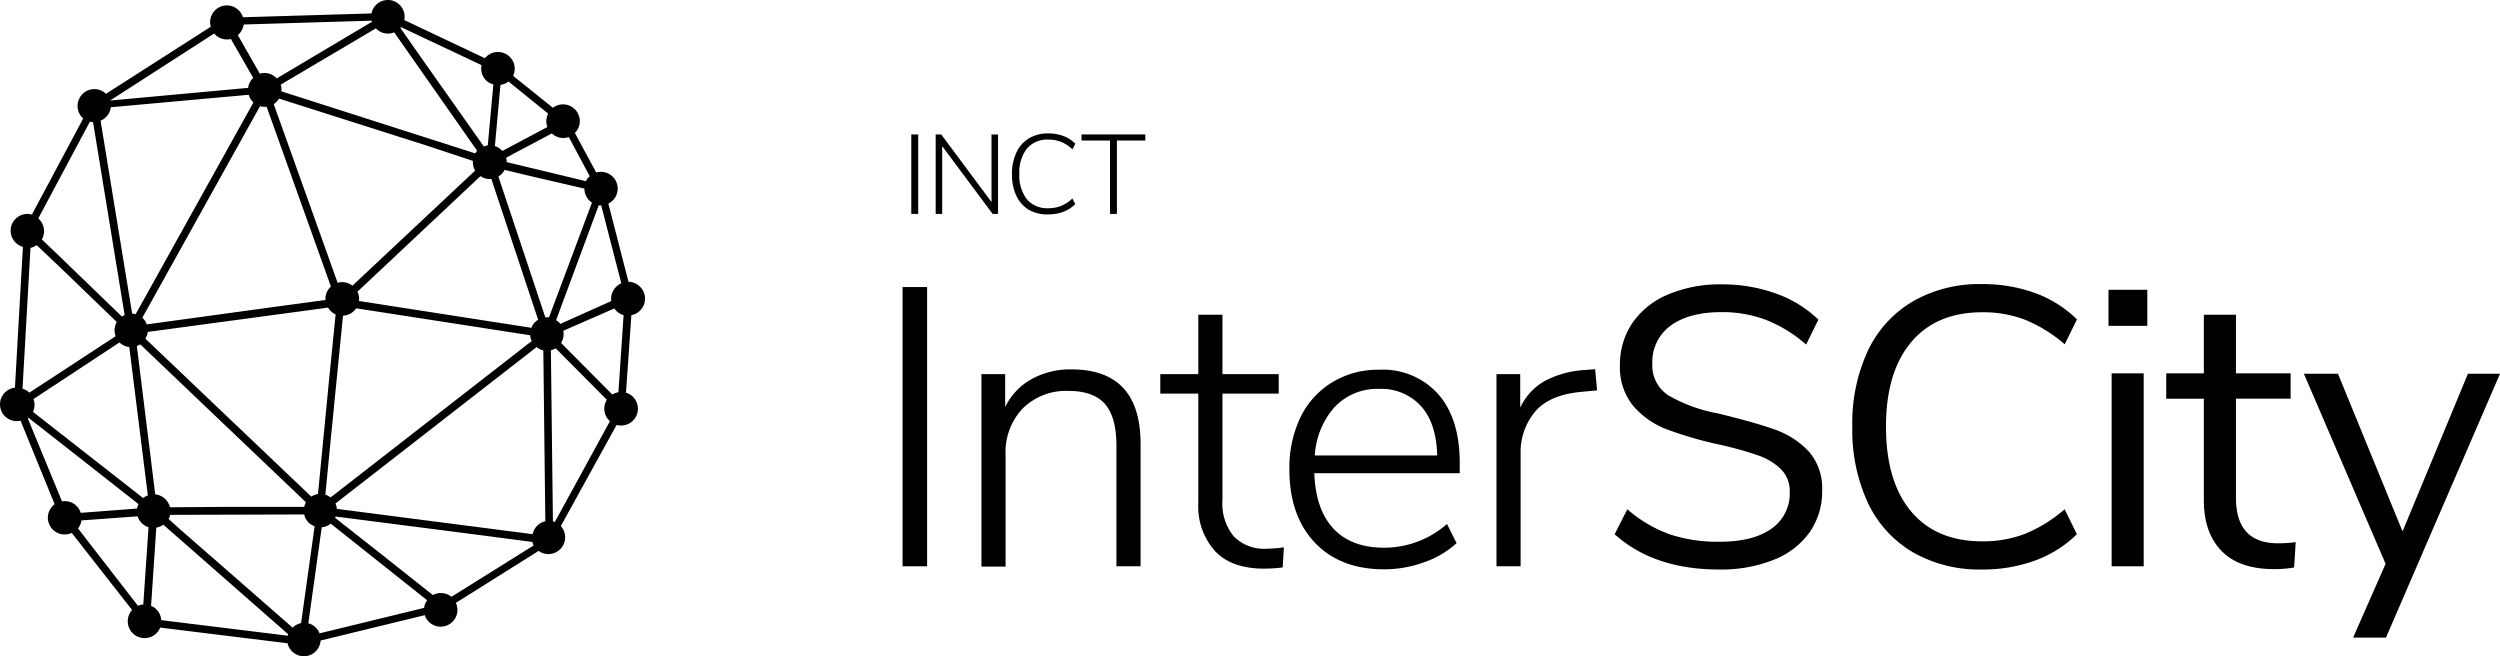 <?xml version="1.0" encoding="UTF-8" standalone="no"?>
<svg
   xmlns:dc="http://purl.org/dc/elements/1.1/"
   xmlns:cc="http://creativecommons.org/ns#"
   xmlns:rdf="http://www.w3.org/1999/02/22-rdf-syntax-ns#"
   xmlns:svg="http://www.w3.org/2000/svg"
   xmlns="http://www.w3.org/2000/svg"
   xmlns:sodipodi="http://sodipodi.sourceforge.net/DTD/sodipodi-0.dtd"
   xmlns:inkscape="http://www.inkscape.org/namespaces/inkscape"
   viewBox="0 0 372.786 97.856"
   version="1.1"
   id="svg40"
   sodipodi:docname="interscity.svg"
   inkscape:version="0.92.1 r15371"
   width="98.633mm"
   height="25.891mm">
  <sodipodi:namedview
     pagecolor="#000000"
     bordercolor="#666666"
     borderopacity="1"
     objecttolerance="10"
     gridtolerance="10"
     guidetolerance="10"
     inkscape:pageopacity="0"
     inkscape:pageshadow="2"
     inkscape:window-width="1615"
     inkscape:window-height="1026"
     id="namedview42"
     showgrid="false"
     inkscape:zoom="1.314942"
     inkscape:cx="133.73829"
     inkscape:cy="-30.281703"
     inkscape:window-x="65"
     inkscape:window-y="24"
     inkscape:window-maximized="1"
     inkscape:current-layer="svg40"
     showguides="true"
     inkscape:guide-bbox="true"
     units="mm"
     fit-margin-top="0"
     fit-margin-left="0"
     fit-margin-right="0"
     fit-margin-bottom="0" />
  <defs
     id="defs4">
    <style
       id="style2">.cls-1{fill:#fff;}</style>
  </defs>
  <title
     id="title6">Ativo 4</title>
  <g
     id="g4538"
     style="fill:#000000;fill-opacity:1">
    <path
       inkscape:connector-curvature="0"
       style="fill:#000000;fill-opacity:1"
       id="path8"
       d="m 94.866,42.322 a 2.48,2.48 0 0 0 -1.15,-0.3 l -3,-11.66 a 2.5,2.5 0 0 0 -1.81,-4.64 l -3.19,-5.9 a 2.48,2.48 0 0 0 0.43,-0.55 2.5,2.5 0 0 0 -3.7,-3.2 l -5.93,-4.76 a 2.5,2.5 0 0 0 -4.21,-2.63 l -12.02,-5.69 a 2.5,2.5 0 0 0 -4.64,-1.7 2.48,2.48 0 0 0 -0.25,0.71 l -19.17,0.57 a 2.503,2.503 0 0 0 -4.8,1.42 l -15.63,10 a 2.48,2.48 0 0 0 -0.54,-0.41 2.51,2.51 0 0 0 -2.85,4.09 l -7.65,14.32 a 2.501,2.501 0 0 0 -1.34,4.82 l -1.19,21 a 2.5,2.5 0 1 0 0.84,4.92 l 5.08,12.45 a 2.48,2.48 0 0 0 -0.7,0.81 2.5,2.5 0 0 0 3.25,3.47 l 9,11.5 a 2.51,2.51 0 1 0 4.08,2.86 2.46,2.46 0 0 0 0.1,-0.24 l 19,2.34 a 2.5,2.5 0 0 0 4.93,-0.41 l 15.53,-3.78 a 2.5,2.5 0 1 0 4.64,-1.84 l 12.35,-7.75 a 2.48,2.48 0 0 0 0.3,0.2 2.5,2.5 0 0 0 3,-3.9 l 8.32,-15.08 a 2.505,2.505 0 0 0 1.4,-4.81 l 0.8,-11.56 a 2.5,2.5 0 0 0 0.74,-4.65 z m -12.13,35.51 -0.29,-0.09 -0.3,-25.51 a 2.5,2.5 0 0 0 0.71,-0.3 l 7.64,7.69 -0.08,0.12 a 2.5,2.5 0 0 0 0.53,3.07 z m -69.33,-59.69 a 2.48,2.48 0 0 0 0.47,0.08 l 4.71,28.77 a 2.49,2.49 0 0 0 -0.41,0.21 l -9.54,-9.21 -2.37,-2.26 v -0.07 a 2.51,2.51 0 0 0 -0.56,-3.09 z m 68.33,-1.2 a 2.49,2.49 0 0 0 -0.11,2 l -6.73,3.57 a 2.34,2.34 0 0 0 -1.1,-0.73 l 0.27,-3 0.56,-6.13 a 2.51,2.51 0 0 0 1.2,-0.5 z m -2.08,62.05 a 2.48,2.48 0 0 0 -0.24,0.66 l -29.18,-3.77 a 2.51,2.51 0 0 0 -0.22,-0.8 l 30,-23.33 a 2.25,2.25 0 0 0 1,0.49 l 0.3,25.49 a 2.49,2.49 0 0 0 -1.66,1.26 z m -54.32,-3.35 a 2.49,2.49 0 0 0 -2.19,-1.92 l -2.74,-22.13 a 2.5,2.5 0 0 0 0.5,-0.25 l 13.93,13.28 10.76,10.25 v 0.07 a 2.48,2.48 0 0 0 -0.23,0.64 h -11.53 z m 14.42,-59.73 9.59,26.82 a 2.43,2.43 0 0 0 -0.81,2 l -7.41,1 -19.25,2.64 a 2.49,2.49 0 0 0 -0.65,-1 l 17.55,-31.54 a 2.49,2.49 0 0 0 0.98,0.08 z m 39.3,34.08 a 2.51,2.51 0 0 0 0.23,0.86 l -30,23.33 a 2.21,2.21 0 0 0 -0.77,-0.42 l 0.82,-8.43 1.81,-18.26 a 2.49,2.49 0 0 0 1.95,-1.08 h 0.13 z m -57,-0.5 26.86,-3.62 a 2.48,2.48 0 0 0 0.93,0.91 l 0.2,0.09 -1,10 -1.63,16.79 a 2.51,2.51 0 0 0 -1,0.39 l -24.72,-23.53 v -0.07 a 2.5,2.5 0 0 0 0.34,-0.96 z m 48.46,-25.5 a 2.51,2.51 0 0 0 0.33,1.45 l -18.3,17.16 a 2.39,2.39 0 0 0 -2.2,-0.43 l -9.53,-26.65 a 2.48,2.48 0 0 0 0.79,-0.82 l 22,7 z m 9.73,23.69 a 2.17,2.17 0 0 0 -1,1.2 l -25.72,-4 a 2.51,2.51 0 0 0 -0.24,-1.42 h 0.05 l 18.31,-17.2 0.18,0.12 a 2.5,2.5 0 0 0 1.44,0.3 l 2.4,7.22 z m -42.46,-32.4 -17.56,31.57 a 2.48,2.48 0 0 0 -0.52,-0.09 l -4.71,-28.77 a 2.44,2.44 0 0 0 1.52,-2 l 20.57,-1.86 a 2.49,2.49 0 0 0 0.7,1.15 z m 33.36,7.2 a 2.51,2.51 0 0 0 -0.28,0.39 l -28.9,-9.25 a 2.51,2.51 0 0 0 -0.11,-1 l 14.19,-8.39 a 2.48,2.48 0 0 0 0.6,0.47 2.49,2.49 0 0 0 2.13,0.12 l 8.15,11.63 z m -46,54.91 a 2.48,2.48 0 0 0 0.22,-0.62 l 20,-0.06 a 2.33,2.33 0 0 0 1.53,1.75 v 0.14 l -2,14.31 a 2.49,2.49 0 0 0 -1.26,0.68 l -16.82,-14.7 z m 66.32,-34.08 a 2.48,2.48 0 0 0 -0.32,1.59 l -2.9,1.29 -4.7,2.11 a 2.49,2.49 0 0 0 -0.62,-0.57 l 3.71,-10 2.64,-7.11 a 2.48,2.48 0 0 0 0.37,0 l 3,11.62 a 2.49,2.49 0 0 0 -1.18,1.07 z m -4.32,-15.19 a 2.49,2.49 0 0 0 1.12,2.1 l -6.4,17.1 a 2.5,2.5 0 0 0 -0.55,0 l -7,-21 a 2.48,2.48 0 0 0 0.89,-0.92 v -0.08 l 4.38,1.05 z m -14,-15.7 a 2.5,2.5 0 0 0 0.42,0.18 l -0.23,2.48 -0.6,6.6 a 2.51,2.51 0 0 0 -0.59,0.16 l -9.38,-13.3 -3.06,-4.37 0.1,-0.12 12,5.66 a 2.5,2.5 0 0 0 1.27,2.71 z m -17.69,-9.17 -14.19,8.44 a 2.44,2.44 0 0 0 -2.52,-0.7 l -1,-1.76 -2.29,-4 a 2.42,2.42 0 0 0 0.88,-1.58 l 19.1,-0.57 z M 5.456,36.542 l 4.21,4 7.72,7.45 v 0.07 a 2.49,2.49 0 0 0 -0.14,2.07 l -12.87,8.42 a 2.48,2.48 0 0 0 -0.52,-0.39 2.5,2.5 0 0 0 -0.5,-0.2 l 1.19,-21 a 2.5,2.5 0 0 0 0.93,-0.42 z m -0.54,24.87 a 2.49,2.49 0 0 0 0.08,-1.91 l 2.67,-1.76 10.15,-6.68 a 2.4,2.4 0 0 0 1.46,0.68 l 2.77,22.13 a 2.5,2.5 0 0 0 -0.71,0.39 l -11.43,-8.94 z m 41.62,31.75 a 2.49,2.49 0 0 0 -0.56,-0.22 l 2,-14.32 a 2.51,2.51 0 0 0 1.34,-0.54 l 6.83,5.43 7.55,6 a 2.11,2.11 0 0 0 -0.45,1.13 l -15.6,3.8 a 2.48,2.48 0 0 0 -1.11,-1.28 z m 20.39,-4.43 a 2.5,2.5 0 0 0 -2.38,0 l -8.58,-6.8 -6,-4.72 0.08,-0.19 21.71,2.79 7.63,1 a 2.51,2.51 0 0 0 0.19,0.52 l -12.26,7.66 a 2.51,2.51 0 0 0 -0.39,-0.26 z m 24.38,-29.9 -7.64,-7.69 0.08,-0.15 a 2.48,2.48 0 0 0 0.25,-1.67 l 7.62,-3.33 a 2.39,2.39 0 0 0 1.37,1 l -0.77,11.5 a 2.5,2.5 0 0 0 -0.91,0.34 z m -3.37,-32.56 a 2.48,2.48 0 0 0 -0.54,0.67 v 0.08 l -5.1,-1.23 -6.74,-1.62 a 2.5,2.5 0 0 0 -0.08,-0.66 l 6.82,-3.62 a 2.43,2.43 0 0 0 2.52,0.54 z m -56,-21.28 a 2.46,2.46 0 0 0 2.49,0.82 l 3.34,5.81 a 2.36,2.36 0 0 0 -0.77,1.48 l -20.58,1.89 v 0 z M 4.146,62.392 l 0.12,-0.08 6.09,4.77 10.29,8.08 a 2.49,2.49 0 0 0 -0.2,0.67 l -2.89,0.22 -5.52,0.42 a 2.48,2.48 0 0 0 -2.79,-1.71 z m 7.48,16.4 a 2.31,2.31 0 0 0 0.52,-1.19 l 8.37,-0.61 a 2.49,2.49 0 0 0 1.63,1.62 l -0.78,11.53 a 2.51,2.51 0 0 0 -0.8,0.19 z m 11.13,11.65 -0.23,-0.1 0.78,-11.67 a 2.5,2.5 0 0 0 1.05,-0.43 l 18.6,16.32 c 0,0.08 0,0.15 -0.06,0.23 l -18.85,-2.32 a 2.5,2.5 0 0 0 -1.29,-2.03 z"
       class="cls-1" />
    <g
       id="g4507"
       style="fill:#000000;fill-opacity:1">
      <path
         class="cls-1"
         d="M 135.886,31.899 V 20.048 h 1.032 v 11.851 z"
         id="path10"
         style="fill:#000000;fill-opacity:1;stroke-width:0.661"
         inkscape:connector-curvature="0" />
      <path
         class="cls-1"
         d="m 147.843,20.048 h 0.979 v 11.851 h -0.807 l -7.52,-10.105 v 10.105 h -0.972 V 20.048 h 0.827 l 7.5,10.086 z"
         id="path12"
         style="fill:#000000;fill-opacity:1;stroke-width:0.661"
         inkscape:connector-curvature="0" />
      <path
         class="cls-1"
         d="m 153.451,31.304 a 4.815,4.815 0 0 1 -1.891,-2.09 7.434,7.434 0 0 1 -0.661,-3.234 7.434,7.434 0 0 1 0.661,-3.234 4.762,4.762 0 0 1 1.891,-2.13 5.476,5.476 0 0 1 2.857,-0.721 6.342,6.342 0 0 1 2.255,0.384 4.868,4.868 0 0 1 1.786,1.157 l -0.436,0.827 a 5.562,5.562 0 0 0 -1.693,-1.111 5.099,5.099 0 0 0 -1.891,-0.337 3.968,3.968 0 0 0 -3.188,1.323 5.701,5.701 0 0 0 -1.138,3.783 5.754,5.754 0 0 0 1.124,3.803 3.968,3.968 0 0 0 3.194,1.323 5.092,5.092 0 0 0 1.891,-0.337 5.549,5.549 0 0 0 1.693,-1.111 l 0.436,0.827 a 4.861,4.861 0 0 1 -1.786,1.157 6.342,6.342 0 0 1 -2.255,0.384 5.423,5.423 0 0 1 -2.85,-0.661 z"
         id="path14"
         style="fill:#000000;fill-opacity:1;stroke-width:0.661"
         inkscape:connector-curvature="0" />
      <path
         class="cls-1"
         d="M 165.521,31.899 V 20.954 h -4.252 v -0.906 h 9.517 v 0.906 h -4.239 v 10.945 z"
         id="path16"
         style="fill:#000000;fill-opacity:1;stroke-width:0.661"
         inkscape:connector-curvature="0" />
    </g>
    <g
       id="g4519"
       style="fill:#000000;fill-opacity:1">
      <path
         class="cls-1"
         d="m 134.586,84.442 v -41.64 h 3.66 v 41.64 z"
         id="path18"
         style="fill:#000000;fill-opacity:1"
         inkscape:connector-curvature="0" />
      <path
         class="cls-1"
         d="m 170.076,66.192 v 18.25 h -3.6 v -18 q 0,-4.25 -1.71,-6.2 -1.71,-1.95 -5.43,-1.95 a 9.17,9.17 0 0 0 -6.82,2.6 9.48,9.48 0 0 0 -2.57,7 v 16.6 h -3.6 v -28.7 h 3.54 v 4.9 a 9.57,9.57 0 0 1 3.93,-4.16 11.9,11.9 0 0 1 5.94,-1.45 q 10.32,0 10.32,11.11 z"
         id="path20"
         style="fill:#000000;fill-opacity:1"
         inkscape:connector-curvature="0" />
      <path
         class="cls-1"
         d="m 191.446,81.612 -0.18,3 a 20.57,20.57 0 0 1 -2.78,0.18 q -4.84,0 -7.32,-2.63 a 10,10 0 0 1 -2.48,-7.17 v -16.3 h -5.67 v -2.9 h 5.67 v -8.86 h 3.6 v 8.86 h 8.39 v 2.9 h -8.39 v 15.83 a 7.77,7.77 0 0 0 1.69,5.47 6.37,6.37 0 0 0 4.93,1.83 18,18 0 0 0 2.54,-0.21 z"
         id="path22"
         style="fill:#000000;fill-opacity:1"
         inkscape:connector-curvature="0" />
      <path
         class="cls-1"
         d="m 217.666,70.562 h -21.68 q 0.18,5.38 2.83,8.24 2.65,2.86 7.56,2.87 a 14.19,14.19 0 0 0 9.39,-3.54 l 1.43,2.86 a 13.86,13.86 0 0 1 -4.81,2.84 17.42,17.42 0 0 1 -6,1.06 q -6.56,0 -10.34,-4 -3.78,-4 -3.78,-10.9 a 17.41,17.41 0 0 1 1.68,-7.83 12.51,12.51 0 0 1 4.73,-5.17 13.14,13.14 0 0 1 7,-1.86 11.06,11.06 0 0 1 8.8,3.66 q 3.19,3.66 3.19,10.22 z m -18.61,-9.92 a 11.93,11.93 0 0 0 -3,7.27 h 18.25 q -0.12,-4.73 -2.36,-7.3 a 8,8 0 0 0 -6.27,-2.62 8.72,8.72 0 0 0 -6.61,2.65 z"
         id="path24"
         style="fill:#000000;fill-opacity:1"
         inkscape:connector-curvature="0" />
      <path
         class="cls-1"
         d="m 238.146,58.212 -2.54,0.24 q -4.67,0.47 -6.76,3 a 9.43,9.43 0 0 0 -2.1,6.2 v 16.79 h -3.6 v -28.65 h 3.54 v 5 a 8.86,8.86 0 0 1 3.69,-4 14.66,14.66 0 0 1 5.94,-1.62 l 1.54,-0.12 z"
         id="path26"
         style="fill:#000000;fill-opacity:1"
         inkscape:connector-curvature="0" />
      <path
         class="cls-1"
         d="m 240.766,79.662 1.89,-3.72 a 19.94,19.94 0 0 0 6.29,3.72 22.67,22.67 0 0 0 7.47,1.12 q 5,0 7.74,-1.95 a 6.37,6.37 0 0 0 2.72,-5.49 4.56,4.56 0 0 0 -1.3,-3.37 9.18,9.18 0 0 0 -3.43,-2.07 51.68,51.68 0 0 0 -5.73,-1.6 55.73,55.73 0 0 1 -7.94,-2.31 12.37,12.37 0 0 1 -5,-3.54 9.1,9.1 0 0 1 -1.92,-6 11,11 0 0 1 1.86,-6.29 12,12 0 0 1 5.32,-4.25 19.88,19.88 0 0 1 8,-1.51 23.5,23.5 0 0 1 8.06,1.36 17.46,17.46 0 0 1 6.35,3.9 l -1.83,3.72 a 20.32,20.32 0 0 0 -6,-3.69 18.45,18.45 0 0 0 -6.59,-1.15 q -4.84,0 -7.59,2 a 6.69,6.69 0 0 0 -2.75,5.7 5.29,5.29 0 0 0 2.42,4.73 23.07,23.07 0 0 0 7.34,2.67 q 5.38,1.3 8.45,2.39 a 12.66,12.66 0 0 1 5.11,3.28 8.23,8.23 0 0 1 2,5.85 10.54,10.54 0 0 1 -1.86,6.2 11.88,11.88 0 0 1 -5.35,4.11 21.14,21.14 0 0 1 -8.15,1.45 q -9.73,0 -15.58,-5.26 z"
         id="path28"
         style="fill:#000000;fill-opacity:1"
         inkscape:connector-curvature="0" />
      <path
         class="cls-1"
         d="m 285.246,82.352 a 16.85,16.85 0 0 1 -6.71,-7.36 25.82,25.82 0 0 1 -2.33,-11.37 25.63,25.63 0 0 1 2.33,-11.34 16.88,16.88 0 0 1 6.71,-7.35 19.91,19.91 0 0 1 10.28,-2.57 22.73,22.73 0 0 1 7.92,1.33 17.52,17.52 0 0 1 6.26,3.93 l -1.83,3.72 a 21.22,21.22 0 0 0 -5.91,-3.66 17.52,17.52 0 0 0 -6.38,-1.12 q -6.85,0 -10.6,4.46 -3.75,4.46 -3.76,12.57 0,8.21 3.75,12.67 3.75,4.46 10.6,4.46 a 17.51,17.51 0 0 0 6.38,-1.12 21.19,21.19 0 0 0 5.91,-3.66 l 1.83,3.72 a 17.51,17.51 0 0 1 -6.26,3.93 22.73,22.73 0 0 1 -7.92,1.33 19.91,19.91 0 0 1 -10.27,-2.57 z"
         id="path30"
         style="fill:#000000;fill-opacity:1"
         inkscape:connector-curvature="0" />
      <path
         class="cls-1"
         d="m 314.406,43.212 h 5.79 v 5.38 h -5.79 z m 0.47,41.23 v -28.77 h 4.78 v 28.77 z"
         id="path32"
         style="fill:#000000;fill-opacity:1"
         inkscape:connector-curvature="0" />
      <path
         class="cls-1"
         d="m 342.326,80.842 -0.24,3.78 a 17.34,17.34 0 0 1 -3,0.24 q -5.2,0 -7.83,-2.72 -2.63,-2.72 -2.63,-7.56 v -15.12 h -5.61 v -3.79 h 5.61 v -8.74 h 4.79 v 8.74 h 8.15 v 3.78 h -8.15 v 14.77 q 0,6.79 6.26,6.79 a 19.22,19.22 0 0 0 2.65,-0.17 z"
         id="path34"
         style="fill:#000000;fill-opacity:1"
         inkscape:connector-curvature="0" />
      <path
         class="cls-1"
         d="m 368.006,55.732 h 4.78 l -17,39.34 h -4.9 l 4.84,-11 -12.18,-28.34 h 5.08 l 9.63,23.51 z"
         id="path36"
         style="fill:#000000;fill-opacity:1"
         inkscape:connector-curvature="0" />
    </g>
  </g>
</svg>
